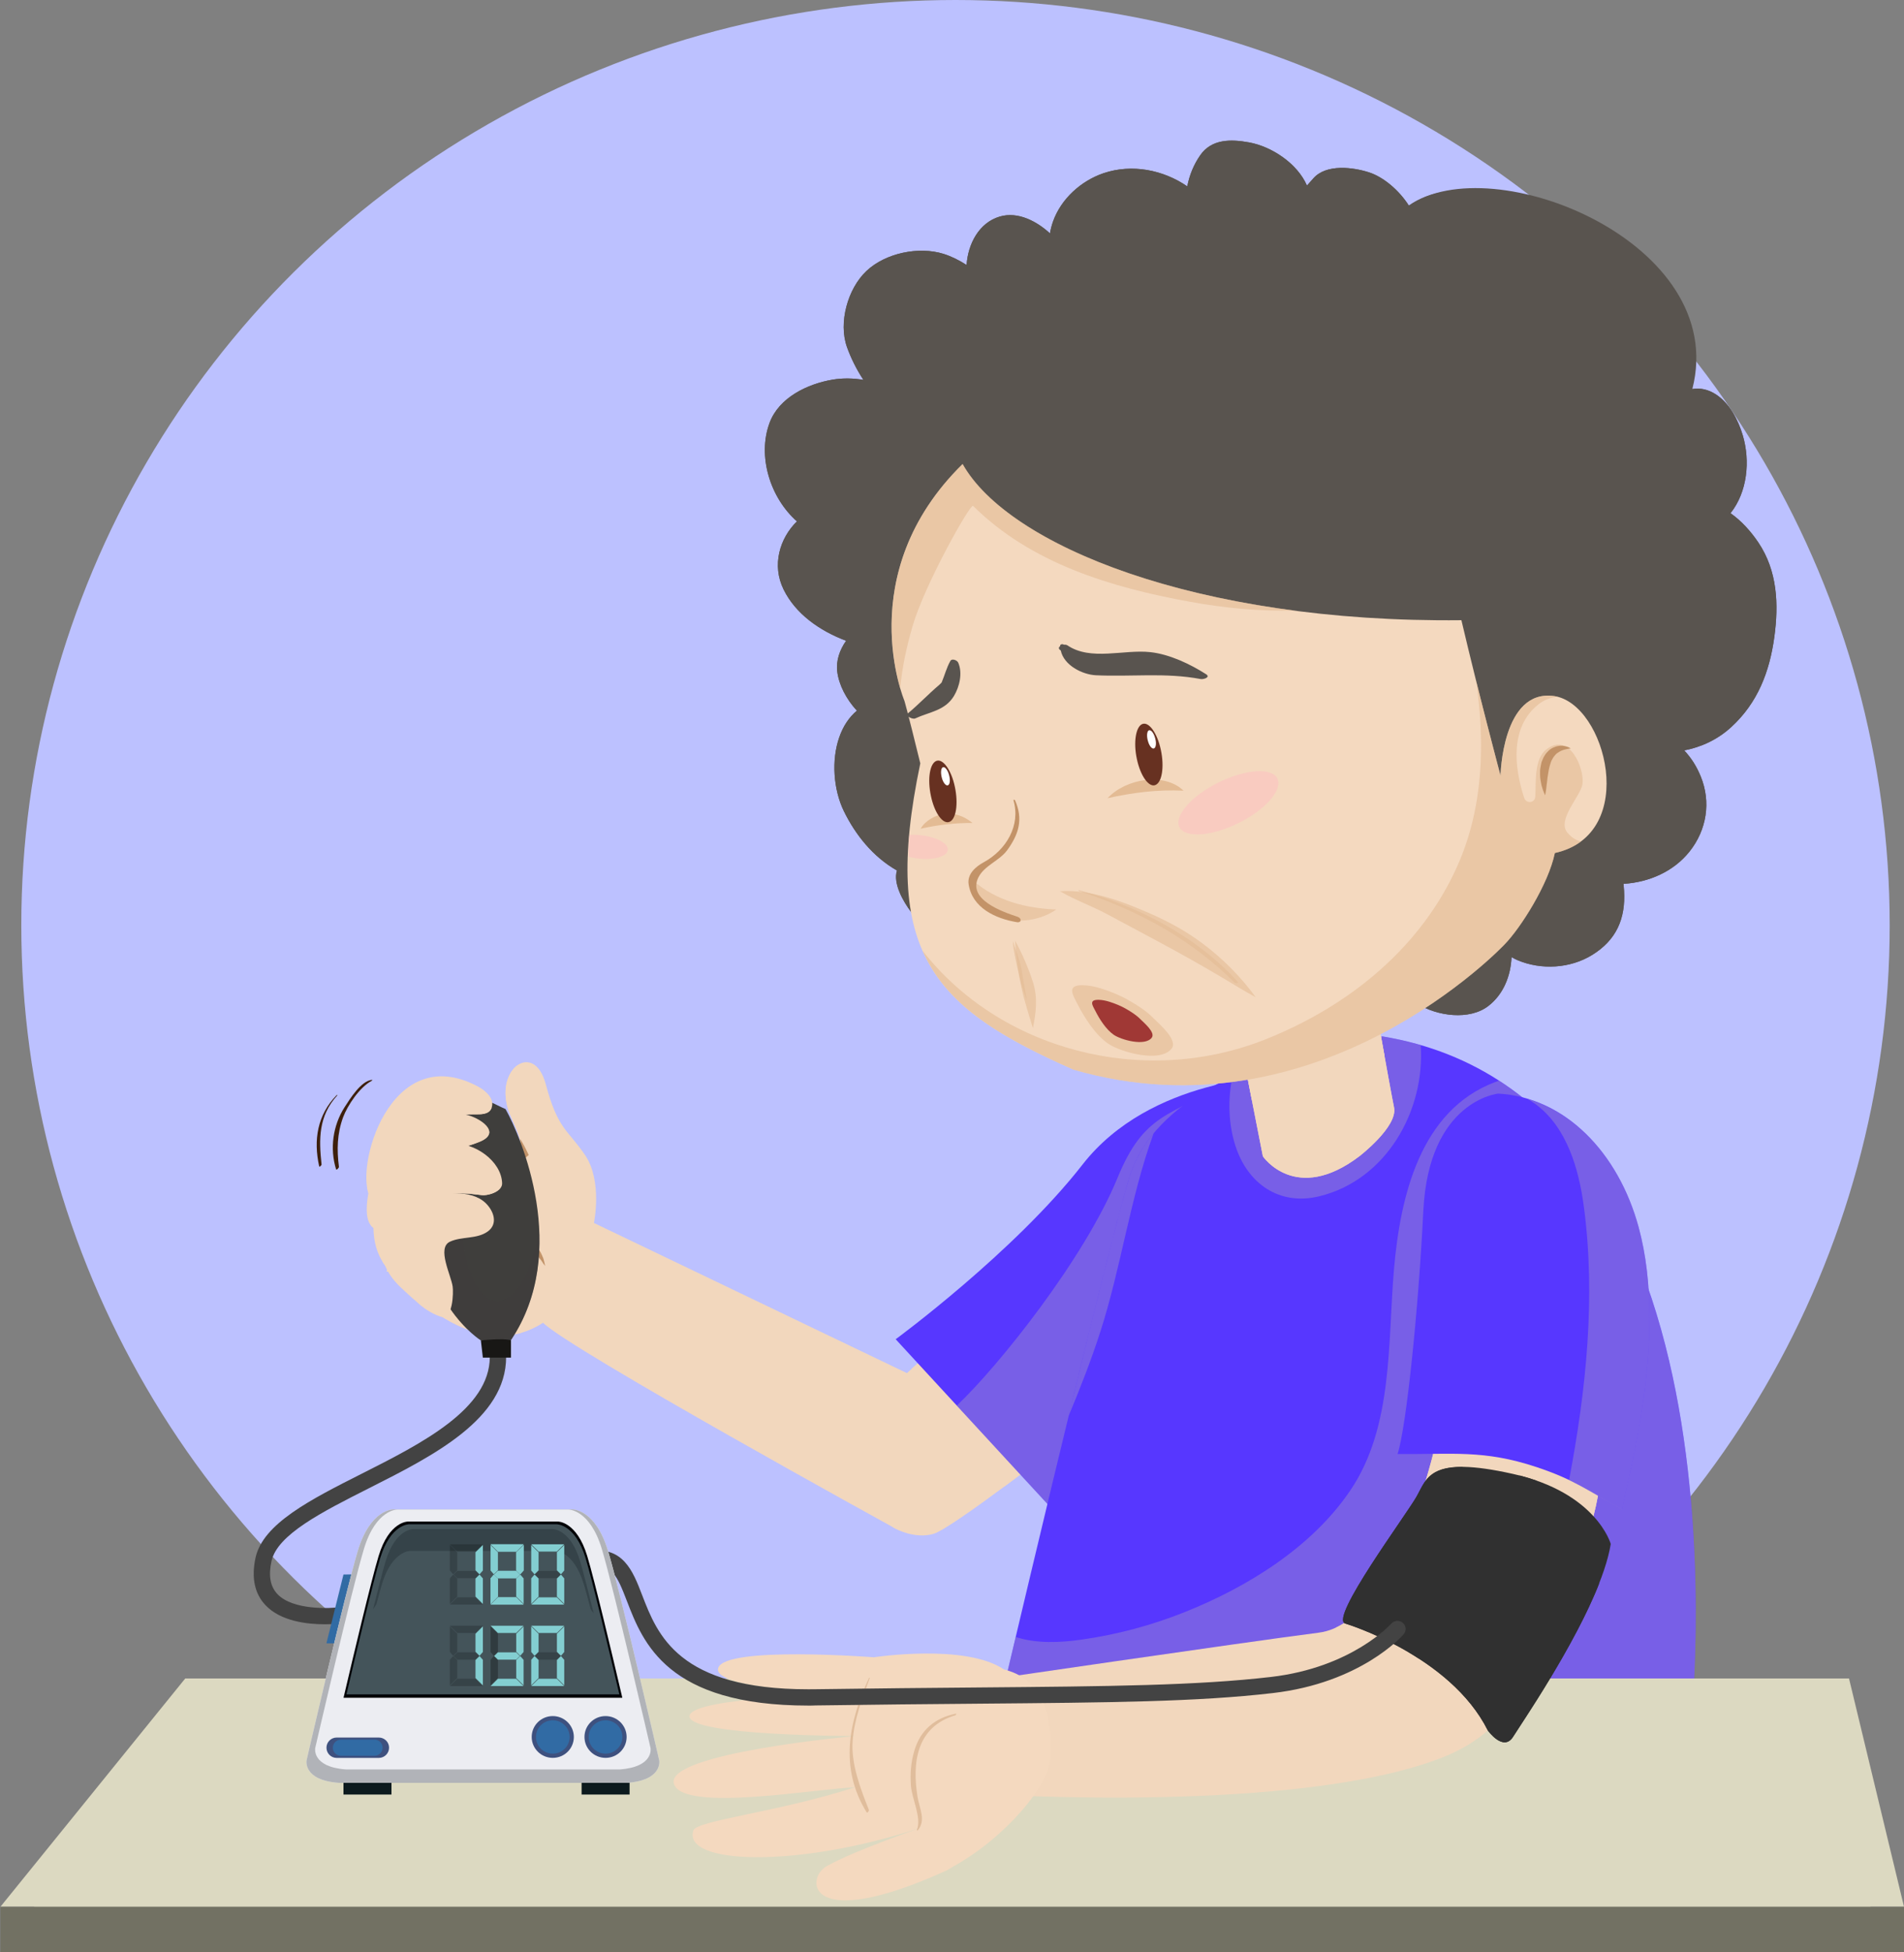 <?xml version="1.0" encoding="utf-8"?>
<!-- Generator: Adobe Illustrator 23.0.5, SVG Export Plug-In . SVG Version: 6.00 Build 0)  -->
<svg version="1.1" id="Layer_1" xmlns="http://www.w3.org/2000/svg" xmlns:xlink="http://www.w3.org/1999/xlink" x="0px" y="0px"
	 viewBox="0 0 403 413" style="enable-background:new 0 0 403 413;" xml:space="preserve">
<rect x="0" y="0" width="403" height="413" fill="#808080" stroke="none"/>
<style type="text/css">
	.st0{fill:#BCC1FF;}
	.st1{fill:#434343;}
	.st2{fill:#F2D7BD;}
	.st3{fill:#C19268;}
	.st4{fill:#3F3E3C;}
	.st5{opacity:0.4;fill:#3F3E3C;enable-background:new    ;}
	.st6{fill:#181715;}
	.st7{fill:#5737FF;}
	.st8{opacity:0.4;fill:#AA9BC4;enable-background:new    ;}
	.st9{fill:#DCD9C1;}
	.st10{fill:#727163;}
	.st11{fill:#3D1F0C;}
	.st12{fill:#F4D9BF;}
	.st13{opacity:0.4;fill:#C39368;enable-background:new    ;}
	.st14{fill:#303030;}
	.st15{fill:#316BA4;}
	.st16{fill:#0C1A1E;}
	.st17{fill:#ECEDF2;}
	.st18{fill:#B1B3B8;}
	.st19{fill:#000106;}
	.st20{fill:#44545A;}
	.st21{fill:#354349;}
	.st22{fill:#3E517F;}
	.st23{fill:#83CED1;}
	.st24{opacity:0.2;}
	.st25{opacity:0.3;}
	.st26{fill:#59544F;}
	.st27{opacity:0.6;fill:#E3BB94;enable-background:new    ;}
	.st28{fill:#A03835;}
	.st29{fill:#E3BB94;}
	.st30{fill:#673121;}
	.st31{fill:#FFFFFF;}
	.st32{fill:#C39368;}
	.st33{fill:#F9CBC0;}
</style>
<g>
	<g>
		<ellipse class="st0" cx="202.24" cy="195.77" rx="197.73" ry="195.77"/>
		<g>
			<g>
				<path class="st1" d="M68.76,343.66c-3.82,0-9.36-0.66-12.55-4.03c-2.33-2.45-3.03-5.82-2.13-10.02
					c1.56-7.25,11.72-12.37,22.47-17.8c12.72-6.42,27.13-13.7,27.12-24.73c0-0.95,0.77-1.72,1.73-1.72l0,0
					c0.95,0,1.73,0.77,1.73,1.72c0.01,13.13-15.41,20.92-29.01,27.78c-9.99,5.05-19.44,9.82-20.66,15.46
					c-0.67,3.07-0.25,5.35,1.26,6.95c3.23,3.4,11.01,3.11,13.73,2.71c0.94-0.14,1.82,0.51,1.96,1.45c0.14,0.94-0.51,1.81-1.46,1.95
					C72.78,343.42,71.08,343.66,68.76,343.66z"/>
				<g>
					<path class="st2" d="M100.97,234.58c1.01,0.84,1.92,1.62,2.68,2.32c6.86,6.24,7.97,7.16,4.63-0.37
						c-4.63-9.73,4.63-16.9,7.23-7.16c2.6,9.73,4.64,9.55,8.35,15.06c3.71,5.51,1.85,14.32,1.85,14.32l67.15,32.2
						c16.93,15.33-3.26,32.5-3.26,32.5s-69.28-38.08-74.65-43.59c-15.58,10.1-32.27-10.83-32.27-10.83s-0.32-0.01-0.87-0.03
						C87.75,257.32,94.73,246.14,100.97,234.58z"/>
					<path class="st2" d="M100.97,234.58c1.01,0.84,1.92,1.62,2.68,2.32c6.86,6.24,7.97,7.16,4.63-0.37
						c-2.48-5.2-0.98-9.66,1.34-11.21c-0.28,0.53-0.5,1.1-0.64,1.68c-1.36,5.73,4.18,12.64,5.63,17.84
						c3.45,12.29,2.71,26.26-4.37,37.17c-14.05,3.94-27.56-12.98-27.56-12.98s-0.32-0.01-0.87-0.03
						C87.75,257.32,94.73,246.14,100.97,234.58z"/>
					<g>
						<path class="st3" d="M110.08,240.93c0.15,1.2,0.42,2.35,0.73,3.48l0.19-0.6c-0.89,0.51-1.7,1.1-2.49,1.73
							c-0.79,0.63-1.51,1.34-2.19,2.11c-0.66,0.77-1.27,1.59-1.73,2.51c-0.23,0.46-0.43,0.94-0.56,1.44
							c-0.15,0.49-0.19,1.01-0.19,1.51c0.22-0.46,0.45-0.89,0.7-1.29c0.11-0.21,0.27-0.4,0.4-0.59c0.13-0.2,0.27-0.39,0.43-0.57
							c0.59-0.75,1.24-1.45,1.91-2.11c1.35-1.36,2.81-2.64,4.28-3.88l0.34-0.29l-0.14-0.31
							C111.27,243.01,110.72,241.95,110.08,240.93z"/>
						<path class="st3" d="M104.45,259.73c0,0,0.89,0.26,2.11,0.76c0.62,0.24,1.29,0.58,2.02,0.94c0.7,0.41,1.45,0.8,2.11,1.33
							c0.36,0.23,0.68,0.52,1,0.78s0.61,0.57,0.9,0.83c0.29,0.27,0.53,0.58,0.79,0.85c0.26,0.27,0.46,0.56,0.67,0.82
							c0.19,0.26,0.41,0.49,0.56,0.71c0.15,0.23,0.28,0.42,0.39,0.59c0.24,0.32,0.38,0.5,0.38,0.5s-0.04-0.22-0.12-0.61
							c-0.05-0.2-0.11-0.44-0.18-0.71c-0.06-0.28-0.2-0.56-0.34-0.88c-0.14-0.32-0.28-0.67-0.52-1.01
							c-0.22-0.34-0.41-0.72-0.71-1.05c-0.29-0.33-0.55-0.72-0.91-1.02c-0.34-0.31-0.69-0.64-1.08-0.91
							c-0.38-0.29-0.78-0.54-1.19-0.76c-0.39-0.25-0.84-0.39-1.23-0.58c-0.83-0.31-1.63-0.52-2.33-0.6
							C105.39,259.52,104.45,259.73,104.45,259.73z"/>
					</g>
				</g>
				<path class="st4" d="M95.48,234.18c2.59-1.38,5.62-1.98,8.41-0.97c0.77,0.28,1.95,0.96,3.11,1.44
					c3.26,5.79,13.74,30.1,1.16,48.87l-6.37,0.07c0,0-3.34-2.06-6.61-6.85c-2.48-5.01-4.35-10.42-4.76-15.99
					C89.75,252.1,90.98,242.03,95.48,234.18z"/>
				<path class="st5" d="M95.48,234.18c1.87-1,3.98-1.58,6.05-1.45c-2.81,5.88-2.96,12.4-3.41,19.19
					c-0.45,6.85-0.78,15.04,3.35,20.95c3.61,5.15,7.92,1.05,9.77-3.11c1.45-3.24,2.4-6.6,2.85-10.01
					c0.43,7.77-0.89,16.22-5.95,23.76l-6.37,0.07c0,0-3.34-2.06-6.61-6.85c-2.48-5.01-4.35-10.42-4.76-15.99
					C89.75,252.1,90.98,242.03,95.48,234.18z"/>
				<path class="st2" d="M78.52,253.89c1.33,1.69,2.93,0.74,3.86-1.01c2.72-5.04,4.76-11.76,9.55-15.27
					c2.22-1.63,5.74-1.86,8.48-1.86c1.24-0.01,3.08,0.13,3.63-1.34c0.75-1.97-1.36-3.71-2.78-4.48
					c-18.84-10.17-26.49,17.79-22.84,23.4C78.3,253.41,78.3,253.62,78.52,253.89z"/>
				<path class="st2" d="M77.73,251.39c1.02-6.28,3.71-12.42,9.76-15.31c5.1-2.43,9.87-1.02,15.17-1.37
					c0.56-0.04,1.02-0.18,1.41-0.39c-0.02,0.04-0.01,0.07-0.03,0.11c-0.57,1.48-2.4,1.33-3.63,1.34c-2.74,0-6.26,0.23-8.48,1.86
					c-4.78,3.51-6.83,10.23-9.55,15.27c-0.93,1.75-2.54,2.69-3.86,1.01c-0.21-0.27-0.21-0.48-0.1-0.55
					C78.1,252.85,77.87,252.18,77.73,251.39z"/>
				<path class="st2" d="M79.62,260.08c-0.01,0.02-0.02,0.04-0.03,0.06c-0.17,0.25,0.5,1.03,0.74,0.8c0.05-0.05,0.1-0.09,0.14-0.13
					c0.05-0.05,0.06-0.13,0.05-0.21c0.06-0.1,0.11-0.21,0.16-0.32h0.01c0.04-0.01,0.05-0.02,0.06-0.04
					c0.16-0.28,0.31-0.56,0.48-0.84c0.03-0.05-0.02-0.15-0.09-0.22c0.33-0.96,0.59-1.97,0.98-2.86c1.34-3.05,2.86-5.91,4.95-8.54
					c2.01-2.54,4.36-4.65,7.84-4.7c2.34-0.03,4.4-0.62,6.56-1.48c4.94-1.99,0-5.18-2.86-5.77c-8.7-1.81-16.37,3.23-19.19,11.29
					C78.58,249.44,75.72,258.68,79.62,260.08z"/>
				<path class="st2" d="M78.56,259.32c-0.31-8.26,3.39-16.01,12.56-17.61c4.05-0.71,9.31,0.51,12.42-2.33
					c0.08,0.77-0.47,1.55-2.08,2.2c-2.15,0.86-4.22,1.45-6.56,1.48c-3.48,0.05-5.83,2.16-7.84,4.7c-2.08,2.64-3.61,5.49-4.95,8.54
					c-0.39,0.9-0.65,1.91-0.98,2.86c0.07,0.07,0.12,0.17,0.09,0.22c-0.16,0.28-0.31,0.56-0.48,0.84c-0.01,0.02-0.03,0.04-0.06,0.04
					h-0.01c-0.05,0.11-0.1,0.22-0.16,0.32c0.01,0.09,0,0.16-0.05,0.21c-0.04,0.04-0.09,0.09-0.14,0.13c-0.24,0.24-0.9-0.55-0.74-0.8
					c0.01-0.02,0.02-0.04,0.03-0.06C79.18,259.92,78.84,259.66,78.56,259.32z"/>
				<path class="st2" d="M84.3,270.6c0.02,0.02,0.06,0.04,0.1,0.04c0.23,0.29,0.79,0.8,0.8,0.31c0.06-3.63,1.2-7.62,2.91-10.82
					c1.04-1.94,2.08-4.39,3.66-5.95c0.21-0.21,1.12-0.8,1.92-1.33c0.08,0.05,0.16,0.09,0.23,0.07c2.93-0.74,5.1-0.41,8.05-0.07
					c1.35,0.16,4.36-0.73,4.31-2.49c-0.14-4.77-5.95-8.73-10.53-8.37c-3.6,0.29-8.58,0.89-11.31,3.51c-2.66,2.55-4.6,6.4-5.11,10.03
					C78.5,261.74,79.27,266.59,84.3,270.6z"/>
				<path class="st2" d="M85.04,255.8c2.97-4.8,6.81-7.12,12.63-5.3c2.91,0.91,5.23,2.42,8.08,0.98c0.06-0.03,0.1-0.07,0.15-0.11
					c-0.83,1.08-2.88,1.62-3.94,1.49c-2.94-0.34-5.12-0.68-8.05,0.07c-0.07,0.02-0.14-0.02-0.23-0.07c-0.8,0.53-1.71,1.12-1.92,1.33
					c-1.58,1.56-2.62,4.01-3.66,5.95c-1.72,3.19-2.85,7.19-2.91,10.82c-0.01,0.49-0.57-0.02-0.8-0.31c-0.03,0-0.07-0.02-0.1-0.04
					c-1.44-1.14-2.51-2.35-3.31-3.64C80.32,263.04,82.93,259.2,85.04,255.8z"/>
				<path class="st2" d="M85.02,272.57c0.79,0.71,1.86,1.77,3.05,2.75c1.51,1.44,3.26,2.6,5.18,3.24c2.64,0.88,2.74-5.13,2.56-6.36
					c-0.35-2.44-3.38-8.16-0.59-9.48c2.46-1.16,5.63-0.51,7.95-2.12c2.33-1.62,1.35-4.4-0.4-6.08c-3.11-2.96-9.37-2.22-12.97-0.88
					c-3.69,1.37-6.98,7.47-8.42,10.89C80.25,267.27,83.18,270.93,85.02,272.57z"/>
				<path class="st6" d="M101.78,283.59c0,0,4.36-0.47,6.37-0.07v3.72h-5.95L101.78,283.59z"/>
				<path class="st4" d="M106.28,235.57c0,0,5.86,9.6,6.6,25.4c0,0-0.68,4.56-2.52,8.65C110.37,269.62,108.17,246.61,106.28,235.57z
					"/>
				<path class="st2" d="M202.3,281.29L185,296.72c0,0-2.11,23.58,4.62,26.75c0,0,3.99,2.21,7.95,1.06
					c3.97-1.15,28.11-19.95,28.11-19.95L202.3,281.29z"/>
				<path class="st2" d="M212.6,314.49c6.73-4.97,13.08-9.92,13.08-9.92l-23.38-23.28l-9.4,8.37
					C198.5,298.63,204.96,307.15,212.6,314.49z"/>
				<path class="st7" d="M270.43,227.73c0,0-26.87,0.14-41.31,18.67c-14.45,18.53-39.54,36.95-39.54,36.95l39.97,43.36
					C229.55,326.72,300,250.66,270.43,227.73z"/>
				<path class="st8" d="M270.43,227.73c0,0-4.41,0.03-10.61,1.29c-12.33,7.2-17.65,6.48-23.28,20.17
					c-7.02,17.11-25.15,39.82-34.03,48.2l27.04,29.33C229.55,326.72,300,250.66,270.43,227.73z"/>
				<path class="st7" d="M267.56,225.24c0,0-23.16,6.48-28.49,23.76c-5.32,17.28-28.62,116.54-28.62,116.54l147.34,0.57
					c0,0,15.1-133.56-65.22-146.84L267.56,225.24z"/>
				<path class="st8" d="M261.5,242.46c2.55,7.9,9.22,12.71,17.72,10.65c14.21-3.45,22.43-18.11,21.49-31.98
					c-2.6-0.76-5.3-1.39-8.13-1.86l-25.02,5.98c0,0-2.81,0.79-6.71,2.54C259.85,232.68,260.01,237.85,261.5,242.46z"/>
				<path class="st8" d="M232.86,281.88c4.47-13.83,6.33-28.41,11.3-42.06c-2.2,2.64-4.01,5.69-5.09,9.19
					c-2.2,7.13-7.45,28.2-12.86,50.5C228.64,293.7,230.93,287.85,232.86,281.88z"/>
				<path class="st8" d="M317.26,228.65c-0.26,0.09-0.53,0.18-0.78,0.28c-15.94,6-20.08,24.33-21.41,39.38
					c-1.37,15.53-0.1,33.53-9.28,47.05c-8.13,11.99-21.69,20.39-35,25.71c-7.03,2.8-14.27,4.75-21.78,5.82
					c-4.58,0.65-9.57,0.9-14.02-0.54c-2.73,11.49-4.53,19.2-4.53,19.2l147.34,0.57C357.79,366.12,369.51,262.34,317.26,228.65z"/>
				<g>
					<g>
						<g>
							<polygon class="st9" points="39.21,355.12 384.29,355.12 395.93,403.41 0.1,403.41 							"/>
							<polygon class="st9" points="46.28,355.12 391.36,355.12 403,403.41 7.17,403.41 							"/>
							<rect x="0.1" y="403.43" class="st10" width="402.9" height="9.57"/>
						</g>
					</g>
				</g>
				<path class="st11" d="M78.74,228.47c-2.31,0.19-4.67,4.02-5.81,5.79c-2.48,3.88-3.15,8.76-1.8,13.12
					c0.09,0.28,0.63-0.3,0.61-0.51c-0.46-3.62-0.4-6.98,0.88-10.48c0.94-2.52,3.5-6.36,6.04-7.71
					C78.72,228.66,78.88,228.46,78.74,228.47z"/>
				<path class="st11" d="M71.27,231.69c-4.11,4.19-4.95,9.51-3.71,15.09c0.05,0.22,0.53-0.25,0.5-0.42
					c-0.59-5.42-0.63-10.22,3.29-14.56C71.43,231.71,71.37,231.58,71.27,231.69z"/>
				<path class="st2" d="M263.14,223.44l4.16,21.21c0,0,6.93,10.2,20.4,0c0,0,8.2-6.29,7.36-10.34c-0.83-4.05-4.92-27.03-4.92-27.03
					L263.14,223.44z"/>
				<path class="st2" d="M263.14,223.44l4.16,21.21c0,0,6.93,10.2,20.4,0c0,0,8.2-6.29,7.36-10.34c-0.83-4.05-4.92-27.03-4.92-27.03
					L263.14,223.44z"/>
				<path class="st2" d="M280.28,229.82c4.41-1.74,8.91-3.71,12.76-6.49c-1.37-7.56-2.88-16.06-2.88-16.06l-27.02,16.15l1.81,9.24
					C269.97,233.57,275.99,231.52,280.28,229.82z"/>
				<path class="st2" d="M304.42,303.06c0,0-8.1,40.17-25.29,42.37c-17.19,2.22-73.24,10.45-73.24,10.45l3.34,23.72
					c0,0,65.49,4.25,96.06-7.76c5.74-2.25,10.75-5.86,13.56-10.3c13.19-20.84,18.65-37.38,20.29-50.85L304.42,303.06z"/>
				<path class="st2" d="M304.42,303.06c0,0-7,34.62-21.76,41.34c11.99,3.1,22.36,13.98,27.67,24.98c3.56-2.1,6.58-4.76,8.52-7.82
					c13.19-20.84,18.65-37.38,20.29-50.85L304.42,303.06z"/>
				<path class="st7" d="M325.17,310.38c7.99,2.65,10.83,4.94,18.2,8.98c0.96-6.4,9.88-36.17,3.46-59.73
					c-4.32-15.87-15.64-27.47-29.71-28.25c0,0-14.71,1.43-15.86,24.81c-1.01,20.52-3.56,45.6-5.45,51.44
					C307.39,307.75,314.02,306.68,325.17,310.38z"/>
				<path class="st8" d="M346.83,259.64c-3.67-13.48-12.4-23.86-23.59-27.16c0.58,0.32,1.16,0.68,1.74,1.11
					c6.69,4.89,9.2,13.82,10.24,21.58c2.59,19.26,0.5,38.9-3.11,58c3.61,1.73,6.48,3.6,11.26,6.22
					C344.33,312.97,353.25,283.2,346.83,259.64z"/>
				<g>
					<path class="st12" d="M212.49,353.21c-8.2-5.54-27.53-2.57-27.53-2.57s-31.42-2.43-32.94,2.25c-1.56,4.7,28.45,5.51,28.45,5.51
						s-34.37,0.53-34.53,4.71c-0.14,4.19,35.06,4.19,35.06,4.19s-40.6,3.63-38.34,10.17c2.08,6.02,30.21,0.94,38.29,0.68
						c-16.59,5.34-33.48,6.99-34.19,9.13c-2.36,7.14,21.61,8.09,47.74-0.45c-12.04,4.27-16.87,6.56-19.47,7.97
						c-4.73,2.6-4.33,14.42,25.4,0.91c0.46-0.27,0.89-0.53,1.32-0.79c11.07-6.12,20.28-17.23,20.54-22.76
						C222.52,367.21,222.97,355.8,212.49,353.21z"/>
					<path class="st13" d="M194.08,387.12c1.01-2.54-1.07-6.57-1.27-9.24c-0.19-2.59-0.02-4.96,0.71-7.45
						c1.28-4.41,4.39-6.97,8.79-7.86c0.19-0.04,0.04,0.3-0.09,0.34c-8.31,2.45-9.16,10.13-8.02,17.23c0.4,2.49,1.86,5.01,0.05,7.1
						C194.13,387.35,194.02,387.26,194.08,387.12z"/>
					<path class="st13" d="M183.41,383.41c-5.76-9.38-3.79-19.06,0.51-28.37c0.05-0.11,0.2-0.12,0.15,0.03
						c-1.6,4.44-3.2,8.42-3.59,13.16c-0.41,4.88,1.67,10.27,3.42,14.68C183.98,383.14,183.59,383.71,183.41,383.41z"/>
				</g>
				<path class="st14" d="M284.69,343.48c0,0,22.2,6.64,30.21,22.63c0,0,3.3,4.63,5.36,1.32c2.05-3.31,18.5-27.11,20.67-40.77
					c0,0-2.99-10.85-20.67-14.81s-18.14,0.73-20.44,4.79C297.5,320.71,281.42,342.32,284.69,343.48z"/>
				<path class="st14" d="M333.05,343.34c-3.24,4.41-5.82,9.57-9.88,13.33c-3.27,3.02-6.88,4.07-10.85,1.58
					c-4.41-2.77-7.57-6.93-11.41-10.35c-3.04-2.7-9.06-4.35-10.81-8.27c-1.85-4.15,1.87-8.7,3.98-12
					c3.59-5.62,7.59-11.49,13.01-15.54c0.84-0.63,1.7-1.21,2.59-1.72c-7.44-0.07-8.14,3.27-9.85,6.29
					c-2.31,4.06-18.39,25.68-15.12,26.84c0,0,22.2,6.64,30.21,22.63c0,0,3.3,4.63,5.36,1.32c1.69-2.71,13.06-19.23,18.28-32.62
					C336.78,337.7,335.04,340.62,333.05,343.34z"/>
				<path class="st14" d="M325.23,313.27c-1.1-0.39-2.29-0.75-3.54-1.08c-1.96,6.7-7.52,12.41-11.27,18.13
					c-4.18,6.37-8.28,12.76-12.16,19.31c0.66,0.39,1.34,0.81,2,1.25C309.13,338.71,317.66,326.29,325.23,313.27z"/>
				<path class="st1" d="M171.13,360.86c-29.92,0-35.03-13.28-38.44-22.12c-2.17-5.64-3.23-7.89-7.75-7.15
					c-0.95,0.16-1.84-0.47-1.99-1.41c-0.16-0.93,0.48-1.82,1.42-1.98c7.5-1.24,9.56,4.12,11.55,9.3
					c3.25,8.42,7.67,19.91,35.18,19.91c0.49,0,0.97-0.01,1.47-0.01c12.95-0.19,24.28-0.28,34.26-0.37
					c28.02-0.24,46.53-0.41,62.19-2.23c17.12-1.99,25.37-11.19,25.46-11.28c0.63-0.71,1.72-0.8,2.44-0.17
					c0.72,0.62,0.8,1.7,0.18,2.42c-0.36,0.42-9.13,10.29-27.68,12.44c-15.85,1.85-34.43,2.01-62.57,2.25
					c-9.99,0.09-21.31,0.18-34.25,0.37C172.12,360.86,171.61,360.86,171.13,360.86z"/>
				<g>
					<g>
						<polygon class="st15" points="75.55,333.09 72.7,333.13 69.09,347.69 73.33,347.69 						"/>
						<g>
							<g>
								<rect x="72.7" y="375.45" class="st16" width="10.16" height="4.23"/>
								<rect x="123.1" y="375.45" class="st16" width="10.16" height="4.23"/>
							</g>
							<path class="st17" d="M139.53,372.45c0,0-8.18-35.55-10.85-44.36c-2.67-8.8-7.46-8.73-7.46-8.73h-13.25H96.44H83.19
								c0,0-4.78-0.07-7.45,8.73c-2.66,8.81-10.85,44.36-10.85,44.36s-0.83,4.21,6.85,4.76H82.7h39.01h10.97
								C140.36,376.67,139.53,372.45,139.53,372.45z"/>
							<path class="st18" d="M139.53,372.45c0,0-8.18-35.55-10.85-44.36c-2.67-8.8-7.46-8.73-7.46-8.73h-13.25H96.44H83.19
								c0,0-4.78-0.07-7.45,8.73c-2.66,8.81-10.85,44.36-10.85,44.36s-0.83,4.21,6.85,4.76H82.7h39.01h10.97
								C140.36,376.67,139.53,372.45,139.53,372.45z"/>
							<path class="st17" d="M137.69,369.84c0,0-7.79-33.79-10.32-42.16s-7.08-8.3-7.08-8.3H107.7H96.71H84.12
								c0,0-4.55-0.07-7.08,8.3c-2.54,8.37-10.32,42.16-10.32,42.16s-0.8,4,6.51,4.53h10.43h37.08h10.43
								C138.48,373.84,137.69,369.84,137.69,369.84z"/>
							<path class="st19" d="M131.72,359.21c-2.16-9.24-5.89-24.93-7.43-30c-2.22-7.35-6.21-7.29-6.21-7.29H86.35
								c0,0-4-0.06-6.21,7.29c-1.54,5.07-5.26,20.76-7.43,30H131.72z"/>
							<path class="st20" d="M131.09,358.49c-2.15-9.16-5.67-23.95-7.14-28.81c-2.19-7.24-6.12-7.18-6.12-7.18H86.58
								c0,0-3.92-0.06-6.11,7.18c-1.47,4.86-4.99,19.65-7.14,28.81H131.09z"/>
							<g>
								<path class="st21" d="M125.02,340.48c0.21,0.28,0.42,0.57,0.64,0.85c-1.16-4.71-2.23-8.87-2.87-11.01
									c-2.06-6.85-5.79-6.8-5.79-6.8H87.42c0,0-3.72-0.06-5.8,6.8c-0.61,2.02-1.59,5.82-2.66,10.19c0.23-0.37,0.48-0.75,0.72-1.11
									c0.46-1.75,0.85-3.2,1.15-4.21c2.14-7.12,6.01-7.06,6.01-7.06h30.72c0,0,3.85-0.06,6.01,7.06
									C123.95,336.4,124.44,338.25,125.02,340.48z"/>
							</g>
							<g>
								<path class="st22" d="M121.46,367.5c0,2.45-1.99,4.42-4.46,4.42s-4.46-1.98-4.46-4.42c0-2.45,1.99-4.42,4.46-4.42
									C119.46,363.08,121.46,365.06,121.46,367.5z"/>
								<path class="st15" d="M120.57,367.5c0,1.95-1.6,3.53-3.57,3.53c-1.97,0-3.56-1.58-3.56-3.53c0-1.96,1.6-3.53,3.56-3.53
									C118.97,363.97,120.57,365.55,120.57,367.5z"/>
							</g>
							<g>
								<path class="st22" d="M132.63,367.5c0,2.45-1.99,4.42-4.46,4.42c-2.46,0-4.46-1.98-4.46-4.42c0-2.45,1.99-4.42,4.46-4.42
									C130.63,363.08,132.63,365.06,132.63,367.5z"/>
								<path class="st15" d="M131.74,367.5c0,1.95-1.6,3.53-3.57,3.53c-1.97,0-3.57-1.58-3.57-3.53c0-1.96,1.6-3.53,3.57-3.53
									C130.14,363.97,131.74,365.55,131.74,367.5z"/>
							</g>
							<g>
								<polygon class="st23" points="109.62,326.73 109.26,326.73 103.83,326.73 105.39,328.28 109.26,328.28 110.83,326.73 
																	"/>
								<g>
									<polygon class="st23" points="109.26,332.36 105.39,332.36 104.6,333.13 105.39,333.91 109.26,333.91 110.04,333.13 
																			"/>
								</g>
								<polygon class="st23" points="110.83,328.06 110.83,328.42 110.83,332.28 110.11,333.09 109.26,332.24 109.26,328.42 
									110.83,326.87 								"/>
								<polygon class="st23" points="109.62,339.5 109.26,339.5 103.83,339.5 105.39,337.95 109.26,337.95 110.83,339.5 								
									"/>
								<polygon class="st23" points="103.83,338.17 103.83,337.8 103.83,333.95 104.53,333.13 105.39,333.98 105.39,337.8 
									103.83,339.36 								"/>
								<polygon class="st23" points="103.83,328.06 103.83,328.42 103.83,332.28 104.53,333.09 105.39,332.24 105.39,328.42 
									103.83,326.87 								"/>
								<polygon class="st23" points="110.83,338.17 110.83,337.8 110.83,333.95 110.11,333.13 109.26,333.98 109.26,337.8 
									110.83,339.36 								"/>
							</g>
							<g class="st24">
								<polygon points="118.23,326.73 117.87,326.73 112.43,326.73 114,328.28 117.87,328.28 119.43,326.73 								"/>
								<g>
									<polygon points="117.87,332.36 114,332.36 113.22,333.13 114,333.91 117.87,333.91 118.66,333.13 									"/>
								</g>
								<polygon points="119.43,328.06 119.43,328.42 119.43,332.28 118.73,333.09 117.87,332.24 117.87,328.42 119.43,326.87 
																	"/>
								<polygon points="112.43,328.06 112.43,328.42 112.43,332.28 113.14,333.09 114,332.24 114,328.42 112.43,326.87 								"/>
								<polygon points="118.23,339.5 117.87,339.5 112.43,339.5 114,337.95 117.87,337.95 119.43,339.5 								"/>
								<polygon points="119.43,338.17 119.43,337.8 119.43,333.95 118.73,333.13 117.87,333.98 117.87,337.8 119.43,339.36 
																	"/>
								<polygon points="112.43,338.17 112.43,337.8 112.43,333.95 113.14,333.13 114,333.98 114,337.8 112.43,339.36 								"/>
							</g>
							<g class="st24">
								<polygon points="100.99,326.73 100.64,326.73 95.21,326.73 96.78,328.28 100.64,328.28 102.21,326.73 								"/>
								<g>
									<polygon points="100.64,332.36 96.78,332.36 96,333.13 96.78,333.91 100.64,333.91 101.43,333.13 									"/>
								</g>
								<polygon points="102.21,328.06 102.21,328.42 102.21,332.28 101.5,333.09 100.64,332.24 100.64,328.42 102.21,326.87 
																	"/>
								<polygon points="95.21,328.06 95.21,328.42 95.21,332.28 95.92,333.09 96.78,332.24 96.78,328.42 95.21,326.87 								"/>
								<polygon points="100.99,339.5 100.64,339.5 95.21,339.5 96.78,337.95 100.64,337.95 102.21,339.5 								"/>
								<polygon points="102.21,338.17 102.21,337.8 102.21,333.95 101.5,333.13 100.64,333.98 100.64,337.8 102.21,339.36 								
									"/>
								<polygon points="95.21,338.17 95.21,337.8 95.21,333.95 95.92,333.13 96.78,333.98 96.78,337.8 95.21,339.36 								"/>
							</g>
							<g class="st25">
								<polygon points="109.62,343.96 109.26,343.96 103.83,343.96 105.39,345.51 109.26,345.51 110.83,343.96 								"/>
								<g>
									<polygon points="109.26,349.59 105.39,349.59 104.6,350.37 105.39,351.15 109.26,351.15 110.04,350.37 									"/>
								</g>
								<polygon points="110.83,345.3 110.83,345.66 110.83,349.52 110.11,350.33 109.26,349.48 109.26,345.66 110.83,344.1 
																	"/>
								<polygon points="103.83,345.3 103.83,345.66 103.83,349.52 104.53,350.33 105.39,349.48 105.39,345.66 103.83,344.1 
																	"/>
								<polygon points="109.62,356.73 109.26,356.73 103.83,356.73 105.39,355.18 109.26,355.18 110.83,356.73 								"/>
								<polygon points="110.83,355.4 110.83,355.04 110.83,351.18 110.11,350.37 109.26,351.22 109.26,355.04 110.83,356.59 
																	"/>
								<polygon points="103.83,355.4 103.83,355.04 103.83,351.18 104.53,350.37 105.39,351.22 105.39,355.04 103.83,356.59 
																	"/>
							</g>
							<g class="st24">
								<polygon points="118.23,343.96 117.87,343.96 112.43,343.96 114,345.51 117.87,345.51 119.43,343.96 								"/>
								<g>
									<polygon points="117.87,349.59 114,349.59 113.22,350.37 114,351.15 117.87,351.15 118.66,350.37 									"/>
								</g>
								<polygon points="119.43,345.3 119.43,345.66 119.43,349.52 118.73,350.33 117.87,349.48 117.87,345.66 119.43,344.1 
																	"/>
								<polygon points="112.43,345.3 112.43,345.66 112.43,349.52 113.14,350.33 114,349.48 114,345.66 112.43,344.1 								"/>
								<polygon points="118.23,356.73 117.87,356.73 112.43,356.73 114,355.18 117.87,355.18 119.43,356.73 								"/>
								<polygon points="119.43,355.4 119.43,355.04 119.43,351.18 118.73,350.37 117.87,351.22 117.87,355.04 119.43,356.59 
																	"/>
								<polygon points="112.43,355.4 112.43,355.04 112.43,351.18 113.14,350.37 114,351.22 114,355.04 112.43,356.59 								"/>
							</g>
							<g class="st24">
								<polygon points="100.99,343.96 100.64,343.96 95.21,343.96 96.78,345.51 100.64,345.51 102.21,343.96 								"/>
								<g>
									<polygon points="100.64,349.59 96.78,349.59 96,350.37 96.78,351.15 100.64,351.15 101.43,350.37 									"/>
								</g>
								<polygon points="102.21,345.3 102.21,345.66 102.21,349.52 101.5,350.33 100.64,349.48 100.64,345.66 102.21,344.1 								
									"/>
								<polygon points="95.21,345.3 95.21,345.66 95.21,349.52 95.92,350.33 96.78,349.48 96.78,345.66 95.21,344.1 								"/>
								<polygon points="100.99,356.73 100.64,356.73 95.21,356.73 96.78,355.18 100.64,355.18 102.21,356.73 								"/>
								<polygon points="102.21,355.4 102.21,355.04 102.21,351.18 101.5,350.37 100.64,351.22 100.64,355.04 102.21,356.59 
																	"/>
								<polygon points="95.21,355.4 95.21,355.04 95.21,351.18 95.92,350.37 96.78,351.22 96.78,355.04 95.21,356.59 								"/>
							</g>
							<path class="st22" d="M82.35,369.77c0,1.19-0.97,2.16-2.17,2.16h-8.92c-1.2,0-2.16-0.97-2.16-2.16l0,0
								c0-1.19,0.96-2.15,2.16-2.15h8.92C81.38,367.62,82.35,368.58,82.35,369.77L82.35,369.77z"/>
							<path class="st15" d="M80.98,369.77c0,0.94-0.77,1.71-1.72,1.71h-7.09c-0.95,0-1.72-0.77-1.72-1.71l0,0
								c0-0.94,0.77-1.71,1.72-1.71h7.09C80.22,368.06,80.98,368.83,80.98,369.77L80.98,369.77z"/>
							<g>
								<polygon class="st23" points="109.62,326.73 109.26,326.73 103.83,326.73 105.39,328.28 109.26,328.28 110.83,326.73 
																	"/>
								<g>
									<polygon class="st23" points="109.26,332.36 105.39,332.36 104.6,333.13 105.39,333.91 109.26,333.91 110.04,333.13 
																			"/>
								</g>
								<polygon class="st23" points="110.83,328.06 110.83,328.42 110.83,332.28 110.11,333.09 109.26,332.24 109.26,328.42 
									110.83,326.87 								"/>
								<polygon class="st23" points="109.62,339.5 109.26,339.5 103.83,339.5 105.39,337.95 109.26,337.95 110.83,339.5 								
									"/>
								<polygon class="st23" points="103.83,338.17 103.83,337.8 103.83,333.95 104.53,333.13 105.39,333.98 105.39,337.8 
									103.83,339.36 								"/>
							</g>
							<g>
								<polygon class="st23" points="118.23,326.73 117.87,326.73 112.43,326.73 114,328.28 117.87,328.28 119.43,326.73 								
									"/>
								<polygon class="st23" points="119.43,328.06 119.43,328.42 119.43,332.28 118.73,333.09 117.87,332.24 117.87,328.42 
									119.43,326.87 								"/>
								<polygon class="st23" points="112.43,328.06 112.43,328.42 112.43,332.28 113.14,333.09 114,332.24 114,328.42 
									112.43,326.87 								"/>
								<polygon class="st23" points="118.23,339.5 117.87,339.5 112.43,339.5 114,337.95 117.87,337.95 119.43,339.5 								"/>
								<polygon class="st23" points="119.43,338.17 119.43,337.8 119.43,333.95 118.73,333.13 117.87,333.98 117.87,337.8 
									119.43,339.36 								"/>
								<polygon class="st23" points="112.43,338.17 112.43,337.8 112.43,333.95 113.14,333.13 114,333.98 114,337.8 112.43,339.36 
																	"/>
							</g>
							<g>
								<polygon class="st23" points="102.21,328.06 102.21,328.42 102.21,332.28 101.5,333.09 100.64,332.24 100.64,328.42 
									102.21,326.87 								"/>
								<polygon class="st23" points="102.21,338.17 102.21,337.8 102.21,333.95 101.5,333.13 100.64,333.98 100.64,337.8 
									102.21,339.36 								"/>
							</g>
							<g>
								<polygon class="st23" points="109.62,343.96 109.26,343.96 103.83,343.96 105.39,345.51 109.26,345.51 110.83,343.96 
																	"/>
								<g>
									<polygon class="st23" points="109.26,349.59 105.39,349.59 104.6,350.37 105.39,351.15 109.26,351.15 110.04,350.37 
																			"/>
								</g>
								<polygon class="st23" points="110.83,345.3 110.83,345.66 110.83,349.52 110.11,350.33 109.26,349.48 109.26,345.66 
									110.83,344.1 								"/>
								<polygon class="st23" points="109.62,356.73 109.26,356.73 103.83,356.73 105.39,355.18 109.26,355.18 110.83,356.73 
																	"/>
								<polygon class="st23" points="110.83,355.4 110.83,355.04 110.83,351.18 110.11,350.37 109.26,351.22 109.26,355.04 
									110.83,356.59 								"/>
							</g>
							<g>
								<polygon class="st23" points="118.23,343.96 117.87,343.96 112.43,343.96 114,345.51 117.87,345.51 119.43,343.96 								
									"/>
								<polygon class="st23" points="119.43,345.3 119.43,345.66 119.43,349.52 118.73,350.33 117.87,349.48 117.87,345.66 
									119.43,344.1 								"/>
								<polygon class="st23" points="112.43,345.3 112.43,345.66 112.43,349.52 113.14,350.33 114,349.48 114,345.66 112.43,344.1 
																	"/>
								<polygon class="st23" points="118.23,356.73 117.87,356.73 112.43,356.73 114,355.18 117.87,355.18 119.43,356.73 								
									"/>
								<polygon class="st23" points="119.43,355.4 119.43,355.04 119.43,351.18 118.73,350.37 117.87,351.22 117.87,355.04 
									119.43,356.59 								"/>
								<polygon class="st23" points="112.43,355.4 112.43,355.04 112.43,351.18 113.14,350.37 114,351.22 114,355.04 
									112.43,356.59 								"/>
							</g>
						</g>
					</g>
					<polygon class="st23" points="102.21,345.3 102.21,345.66 102.21,349.52 101.5,350.33 100.64,349.48 100.64,345.66 
						102.21,344.1 					"/>
					<polygon class="st23" points="102.21,355.4 102.21,355.04 102.21,351.18 101.5,350.37 100.64,351.22 100.64,355.04 
						102.21,356.59 					"/>
				</g>
			</g>
			<g>
				<path class="st26" d="M168.68,110.31c-3.67,3.59-5.35,9.28-2.83,14.4c2.51,5.12,7.55,8.72,13.24,10.86
					c-1.38,1.95-2.15,4.23-1.88,6.49c0.32,2.78,1.91,5.88,4.16,8.3c-1.64,1.38-2.9,3.24-3.74,5.65c-1.68,4.81-1.24,11.02,0.97,15.58
					c2.47,5.07,6.21,9.72,11.23,12.57c0,0.01,0.01,0.01,0.02,0.01c-0.88,2.8,1.39,6.64,2.96,8.74c2.4,3.21,5.51,5.62,9,7.58
					c3.84,2.16,7.8,3.66,12.16,4.42c2.38,0.41,4.78,0.67,7.18,0.97c1.84,0.23,3.76,0.65,5.62,0.52c0.6-0.05,1.24-0.12,1.85-0.04
					c0.66,0.09,0.5,1.39,0.5,1.72c0,0.58,0.35,1.31,0.6,1.83c0.74,1.61,1.74,3.09,3.16,4.2c3.1,2.41,7.13,3.78,11.01,4.33
					c4.6,0.66,8.81,0.48,13.32-0.7c2.22-0.58,4.93-1.42,6.51-3.15c2.15,1.57,4.76,2.46,6.98,1.93c1.79-0.43,3.01-1.81,3.75-3.54
					c0.24,0.29,0.48,0.55,0.69,0.78c2.54,2.82,7.21,5.04,11.09,4.86c4.08-0.18,7.75-2.49,9.64-6.15c0.54-1.02,0.9-2.05,1.15-3.07
					c0.92,1.26,1.99,2.33,3.05,3c4.04,2.57,10.97,3.57,15.01,0.4c3.17-2.47,4.69-6.38,4.85-10.31c0.43,0.26,0.86,0.48,1.25,0.65
					c5.02,2.13,11.16,1.78,15.81-1.09c5.11-3.14,7.11-7.67,6.76-13.59c-0.03-0.48-0.06-0.97-0.11-1.46
					c5.37-0.33,10.59-2.58,13.98-6.85c3.62-4.55,4.57-10.46,2.36-15.87c-0.89-2.18-2.05-3.98-3.5-5.51c3.62-0.71,7.03-2.25,10-4.98
					c5.56-5.11,8.06-11.65,9.07-18.98c0.95-6.97,0.67-14.03-3.39-20.05c-1.52-2.26-3.52-4.53-5.88-6.18
					c3.58-4.49,4.21-11.05,2.59-16.5c-0.94-3.16-2.76-6.7-5.6-8.58c-1.67-1.11-3.41-1.47-5.07-1.19c7.97-30.98-42.32-51.21-60-38.81
					c-2.11-3.32-5.43-6.06-8.42-7.03c-3.38-1.09-9.01-1.83-11.76,1.23c-0.43,0.48-0.91,1.01-1.39,1.56
					c-2.03-4.69-7.49-8.27-12.25-9.13c-3.85-0.7-7.93-0.76-10.34,2.72c-1.37,1.97-2.29,4.22-2.74,6.58
					c-5.08-3.49-11.71-4.82-17.74-2.78c-4.75,1.62-8.97,5.42-10.67,10.2c-0.3,0.86-0.52,1.7-0.65,2.53
					c-2.75-2.53-6.76-4.7-10.63-3.56c-4.36,1.28-6.73,5.75-7.02,10.25c-1.53-1-3.21-1.83-4.89-2.36c-5.21-1.62-12.26-0.2-16.31,3.63
					c-3.97,3.75-5.96,10.91-4.12,16.09c0.81,2.27,1.99,4.69,3.48,6.94c-2.14-0.36-4.34-0.41-6.5-0.05
					c-5.33,0.9-11.36,3.77-13.36,9.14C160.28,96.47,162.98,105.29,168.68,110.31z"/>
				<path class="st26" d="M168.68,110.31c-3.67,3.59-5.35,9.28-2.83,14.4c2.51,5.12,7.55,8.72,13.24,10.86
					c-1.38,1.95-2.15,4.23-1.88,6.49c0.32,2.78,1.91,5.88,4.16,8.3c-1.64,1.38-2.9,3.24-3.74,5.65c-1.68,4.81-1.24,11.02,0.97,15.58
					c2.47,5.07,6.21,9.72,11.23,12.57c0,0.01,0.01,0.01,0.02,0.01c-0.88,2.8,1.39,6.64,2.96,8.74c2.4,3.21,5.51,5.62,9,7.58
					c3.84,2.16,7.8,3.66,12.16,4.42c2.38,0.41,4.78,0.67,7.18,0.97c1.84,0.23,3.76,0.65,5.62,0.52c0.6-0.05,1.24-0.12,1.85-0.04
					c0.66,0.09,0.5,1.39,0.5,1.72c0,0.58,0.35,1.31,0.6,1.83c0.74,1.61,1.74,3.09,3.16,4.2c3.1,2.41,7.13,3.78,11.01,4.33
					c4.6,0.66,8.81,0.48,13.32-0.7c2.22-0.58,4.93-1.42,6.51-3.15c2.15,1.57,4.76,2.46,6.98,1.93c1.79-0.43,3.01-1.81,3.75-3.54
					c0.24,0.29,0.48,0.55,0.69,0.78c2.54,2.82,7.21,5.04,11.09,4.86c4.08-0.18,7.75-2.49,9.64-6.15c0.54-1.02,0.9-2.05,1.15-3.07
					c0.92,1.26,1.99,2.33,3.05,3c4.04,2.57,10.97,3.57,15.01,0.4c3.17-2.47,4.69-6.38,4.85-10.31c0.43,0.26,0.86,0.48,1.25,0.65
					c5.02,2.13,11.16,1.78,15.81-1.09c5.11-3.14,7.11-7.67,6.76-13.59c-0.03-0.48-0.06-0.97-0.11-1.46
					c5.37-0.33,10.59-2.58,13.98-6.85c3.62-4.55,4.57-10.46,2.36-15.87c-0.89-2.18-2.05-3.98-3.5-5.51c3.62-0.71,7.03-2.25,10-4.98
					c5.56-5.11,8.06-11.65,9.07-18.98c0.95-6.97,0.67-14.03-3.39-20.05c-1.52-2.26-3.52-4.53-5.88-6.18
					c3.58-4.49,4.21-11.05,2.59-16.5c-0.94-3.16-2.76-6.7-5.6-8.58c-1.67-1.11-3.41-1.47-5.07-1.19
					c-3.05-25.27-42.32-51.21-60-38.81c-2.11-3.32-5.43-6.06-8.42-7.03c-3.38-1.09-9.01-1.83-11.76,1.23
					c-0.43,0.48-0.91,1.01-1.39,1.56c-2.03-4.69-7.49-8.27-12.25-9.13c-3.85-0.7-7.93-0.76-10.34,2.72
					c-1.37,1.97-2.29,4.22-2.74,6.58c-5.08-3.49-11.71-4.82-17.74-2.78c-4.75,1.62-8.97,5.42-10.67,10.2
					c-0.3,0.86-0.52,1.7-0.65,2.53c-2.75-2.53-6.76-4.7-10.63-3.56c-4.36,1.28-6.73,5.75-7.02,10.25c-1.53-1-3.21-1.83-4.89-2.36
					c-5.21-1.62-12.26-0.2-16.31,3.63c-3.97,3.75-5.96,10.91-4.12,16.09c0.81,2.27,1.99,4.69,3.48,6.94
					c-2.14-0.36-4.34-0.41-6.5-0.05c-5.33,0.9-11.36,3.77-13.36,9.14C160.28,96.47,162.98,105.29,168.68,110.31z M191.61,81.12
					c-2.55-5.89-1.34-13.84,5.12-16.51c3.69-1.53,7.82-0.91,11.23,1c0.49-4.11,2.69-8.11,6.15-9.22c3.84-1.24,8.27,0.26,11.57,3.04
					c1.41-4.59,4.57-8.54,9.51-9.8c3.59-0.91,8.72,0.03,12.19,2.48c1.56-2.38,3.88-4.29,6.44-5.5c5.03-2.39,11.14-1.29,15.84,1.28
					c3.35,1.84,5.71,4.78,7.33,8.11c-0.02-0.73,0.03-1.46,0.12-2.19c0.23-2.05,1.16-3.84,2.44-5.44c2.61-3.27,7.33-3.77,11.11-2.7
					c4.01,1.14,7.79,4.28,9.79,8.09c0.16-0.26,0.31-0.53,0.49-0.78c5.69-7.93,16.77-7.37,25-4.41c15.94,5.71,23.73,23.54,19.92,39.2
					c6.88-3.02,15.36-2,18.48,6.15c2.11,5.5-0.03,12.6-4.39,16.95c3.62,0.06,7.46,2.06,9.67,4.94c4.4,5.72,4.03,14.69,1.24,20.99
					c-3,6.81-9.57,12.22-17.36,9.37c-4.34-1.59-7.57-5.47-9.69-9.78c-1.27,2.28-3.24,4.2-5.79,5.45
					c-7.44,3.66-15.47-3.02-20.56-7.67c-0.53-0.48,0.21-1.43,0.79-0.99c4.27,3.27,11.99,2.24,17.16-0.1
					c-20.21-0.41-38.92-16.26-39.43-36.58c-0.85,3.38-0.87,7.1-0.07,10.34c0.86,3.48,2.61,6.58,2.75,10.24
					c0.01,0.32-0.31,0.67-0.65,0.63c-5.24-0.64-8.72-5.13-11.27-9.31c-0.71-1.16-1.37-2.37-1.97-3.6c-0.3,0.43-0.58,0.78-0.8,1.01
					c-2.7,2.7-7.56,1.01-10.19-0.76c-1.65-1.1-3.09-2.57-4.32-4.22c-14.37,10.86-46.06,1.38-45.83-15.29
					C214.88,94.61,196.96,93.45,191.61,81.12z M173.18,92.03c0.8-4.73,5.37-6.21,9.62-5.49c0.46,0.08,0.54,0.49,0.38,0.82
					c4.73,0.92,8.99,4.19,7.99,9.63c-1.04,5.7-8.53,7.94-13.24,5.65C174.1,100.77,172.52,95.96,173.18,92.03z"/>
				<g>
					<g>
						<path class="st12" d="M329.09,180.47c17.99-3.94,10.83-31.65-0.15-33.2c-11-1.56-11.34,16.85-11.34,16.85
							s-4.57-17.12-8.28-32.9c-56.15,0.6-95.98-15.91-105.58-33.03c-23.65,23.22-12.32,50.06-12.32,50.06s0.48,1.47,3.37,13.26
							c-8.47,40.43,3.01,51.82,32.39,64.79c52.15,15.11,91.26-26.48,91.26-26.48C321.79,196.4,327.73,187.11,329.09,180.47z"/>
						<path class="st27" d="M229.23,208.45c0.67,0.02,1.34,0.09,1.99,0.22c0.66,0.14,1.3,0.29,1.94,0.5
							c1.98,0.64,3.92,1.42,5.73,2.46c1.86,1.07,3.73,2.24,5.23,3.78c1.11,1.14,5.27,4.59,3.88,6.42
							c-2.4,3.16-10.84,0.77-13.45-1.02c-2.69-1.85-5-5.46-6.5-8.39C227.07,210.47,225.65,208.37,229.23,208.45z"/>
						<path class="st28" d="M232.54,211.54c0.4,0.01,0.8,0.05,1.19,0.13c0.39,0.08,0.78,0.17,1.16,0.3
							c1.18,0.38,2.35,0.85,3.43,1.47c1.11,0.64,2.23,1.34,3.13,2.27c0.67,0.68,3.16,2.74,2.33,3.84c-1.44,1.89-6.48,0.46-8.04-0.61
							c-1.61-1.11-2.99-3.26-3.88-5.02C231.24,212.75,230.39,211.49,232.54,211.54z"/>
						<path class="st27" d="M239.59,191.67c4.5,1.79,9.04,3.86,13.05,6.6c5.12,3.49,9.54,7.79,13.14,12.72
							c-1.05-0.59-2.12-1.17-3.15-1.79c-4.59-2.8-9.26-5.5-13.98-8.09c-4.67-2.56-9.41-5.03-14.09-7.57
							c-3.32-1.8-6.95-3.07-10.21-4.97C229.39,188.19,235.08,189.87,239.59,191.67z"/>
						<path class="st27" d="M218.62,217.53c-0.84-2.88-1.83-5.72-2.44-8.68c-0.67-3.26-1.13-6.54-1.33-9.84c1.54,2.8,3,6.22,3.85,9
							C219.68,211.24,219.27,214.35,218.62,217.53z"/>
						<path class="st27" d="M223.58,192.42c-2.99,2.11-7.31,2.91-10.73,1.94c-3.8-1.08-6.91-4.4-6.83-8.04
							C210.77,190.6,217.38,192.22,223.58,192.42z"/>
						<path class="st29" d="M250.51,167.29c-5.45-0.27-10.78,0.4-16.09,1.59C238.33,164.7,246.43,163.36,250.51,167.29z"/>
						<path class="st27" d="M251.76,127.3c-16.63-3.03-33.57-8.12-45.8-20.27c-0.56-0.55-10.27,16.65-12.83,25.53
							c-1.23,4.28-2.2,8.62-2.58,13.06c0,0.01,0,0.02,0,0.02c-2.12-7.27-6.05-28.57,13.2-47.47c7.44,13.26,33.03,26.15,70.28,31.01
							C266.53,129.35,259.22,128.66,251.76,127.3z"/>
						<path class="st29" d="M205.86,174.13c-3.7-0.05-7.36,0.4-10.99,1.2c0.9-1.68,3.19-2.9,4.9-3.11
							C202.15,171.91,204.15,172.75,205.86,174.13z"/>
						<path class="st27" d="M267.89,219.89c17.66-7.03,33.05-19.5,40.73-37.02c5.37-12.27,5.71-25.77,3.8-38.9
							c2.75,11.04,5.19,20.15,5.19,20.15s0.34-18.4,11.34-16.85c0.29,0.04,0.59,0.11,0.88,0.19c-1.41,0.04-2.82,0.49-4.16,1.53
							c-6.07,4.74-5.23,13.29-3.05,19.84c0.42,1.26,2.24,1.1,2.33-0.26c0.2-2.9-0.3-7.87,2.27-9.94c4.91-3.95,8.19,3.95,7.73,7.26
							c-0.35,2.51-5.53,7.59-3.17,10.31c0.96,1.11,1.94,1.66,2.9,1.81c-1.5,1.13-3.34,1.98-5.57,2.47
							c-1.38,6.64-7.3,15.94-10.65,19.35c0,0-39.11,41.59-91.26,26.48c-16.2-7.16-26.95-13.83-31.93-25.17
							C211.55,222.03,241.81,230.27,267.89,219.89z"/>
					</g>
					<g>
						<path class="st30" d="M240.63,160.59c0.75,3.57,2.52,6.04,3.9,5.51c1.42-0.54,1.94-3.85,1.18-7.42
							c-0.75-3.57-2.52-6.02-3.91-5.5C240.41,153.71,239.86,157.04,240.63,160.59z"/>
						<path class="st31" d="M242.98,156.81c0.29,1.05,0.88,1.73,1.3,1.53c0.42-0.21,0.52-1.21,0.19-2.25
							c-0.3-1.07-0.88-1.76-1.33-1.56C242.76,154.75,242.66,155.75,242.98,156.81z"/>
					</g>
					<g>
						<path class="st30" d="M197.04,168.41c0.74,3.55,2.5,6.03,3.91,5.48c1.41-0.52,1.92-3.83,1.16-7.4
							c-0.74-3.57-2.52-6.02-3.9-5.51C196.79,161.51,196.27,164.84,197.04,168.41z"/>
						<path class="st31" d="M199.36,164.61c0.29,1.06,0.9,1.73,1.3,1.53c0.43-0.19,0.5-1.2,0.19-2.26c-0.3-1.04-0.89-1.73-1.29-1.54
							C199.14,162.53,199.07,163.55,199.36,164.61z"/>
					</g>
					<path class="st32" d="M332.47,158.36c0,0-0.17-0.13-0.55-0.3c-0.39-0.13-0.96-0.32-1.69-0.28c-0.36,0.05-0.79,0.09-1.18,0.28
						c-0.42,0.13-0.83,0.39-1.2,0.7c-0.34,0.33-0.7,0.7-0.94,1.14c-0.29,0.41-0.4,0.87-0.62,1.32c-0.12,0.47-0.18,0.93-0.27,1.38
						c-0.08,0.44-0.03,0.88-0.05,1.31c0,0.86,0.2,1.62,0.31,2.27c0.35,1.27,0.76,2.08,0.76,2.08s0.21-0.9,0.32-2.17
						c0.11-0.6,0.13-1.35,0.27-2.08c0.1-0.76,0.24-1.52,0.47-2.24c0.12-0.33,0.19-0.73,0.38-1c0.15-0.32,0.32-0.6,0.54-0.85
						c0.2-0.22,0.39-0.48,0.65-0.62c0.25-0.19,0.52-0.32,0.77-0.46C331.54,158.39,332.47,158.36,332.47,158.36z"/>
					<path class="st33" d="M270.36,164.7c1.2,2.35-2.45,6.58-8.16,9.42c-5.75,2.85-11.35,3.24-12.56,0.91
						c-1.19-2.37,2.48-6.59,8.17-9.43C263.55,162.74,269.18,162.34,270.36,164.7z"/>
					<path class="st33" d="M194.91,176.71c-0.86-0.1-1.68-0.11-2.43-0.07c-0.15,1.56-0.22,3.09-0.16,4.62
						c0.65,0.17,1.3,0.31,2.03,0.39c3.31,0.38,6.12-0.45,6.26-1.8C200.79,178.48,198.23,177.08,194.91,176.71z"/>
				</g>
				<path class="st26" d="M231.97,142.87c7.52,0.35,14.69-0.61,22.17,0.8c0.57,0.11,2.16-0.37,1.14-1.02
					c-3.36-2.15-7.75-4.23-11.78-4.67c-5.63-0.63-12.62,1.92-17.57-1.44c-0.19-0.13-0.48-0.16-0.76-0.13
					c-0.19-0.2-0.77-0.12-0.78,0.18c0,0.04,0.01,0.06,0.01,0.1c-0.32,0.23-0.43,0.56,0.05,0.89c0.02,0.01,0.04,0.02,0.07,0.04
					C225.18,140.78,229.09,142.73,231.97,142.87z"/>
				<path class="st26" d="M193.7,152.01c3-1.4,6.32-1.62,8.22-4.77c1.18-1.98,1.85-4.84,0.9-7.03c-0.21-0.51-1.33-0.98-1.67-0.36
					c-0.79,1.39-1.2,3.02-1.84,4.54c-0.16,0.17-0.31,0.34-0.52,0.52c-2.29,1.94-4.31,4.1-6.61,6.01
					C191.52,151.5,193.19,152.25,193.7,152.01z"/>
				<path class="st32" d="M205.02,187.11c-0.34-2.2,1.51-3.76,3.2-4.68c4.73-2.57,7.86-7.77,6.29-13.11
					c-0.05-0.19,0.29-0.11,0.34,0.01c1.74,3.98,0.82,7.13-1.66,10.54c-1.62,2.23-4.79,3.22-6.08,5.72
					c-2.44,4.76,5.15,7.35,8.29,8.39c0.89,0.3,0.85,1.3-0.18,1.13C210.66,194.34,205.81,192.09,205.02,187.11z"/>
				<g>
					<path class="st27" d="M228.38,188.34c12.54,3.35,24.82,9.75,33.58,19.36c0.32,0.36-0.43,0.39-0.65,0.19
						c-9.29-9.26-20.48-15.31-32.96-19.39C228.24,188.46,228.24,188.31,228.38,188.34z"/>
					<path class="st27" d="M216.22,205.14c0.39,2.17,0.73,4.33,1.12,6.49c-0.85-2.14-1.49-4.4-1.94-6.61
						c-0.3-1.44-0.91-3.8-1.02-5.88C215.06,201.12,215.84,203.07,216.22,205.14z"/>
				</g>
			</g>
		</g>
	</g>
</g>
</svg>
